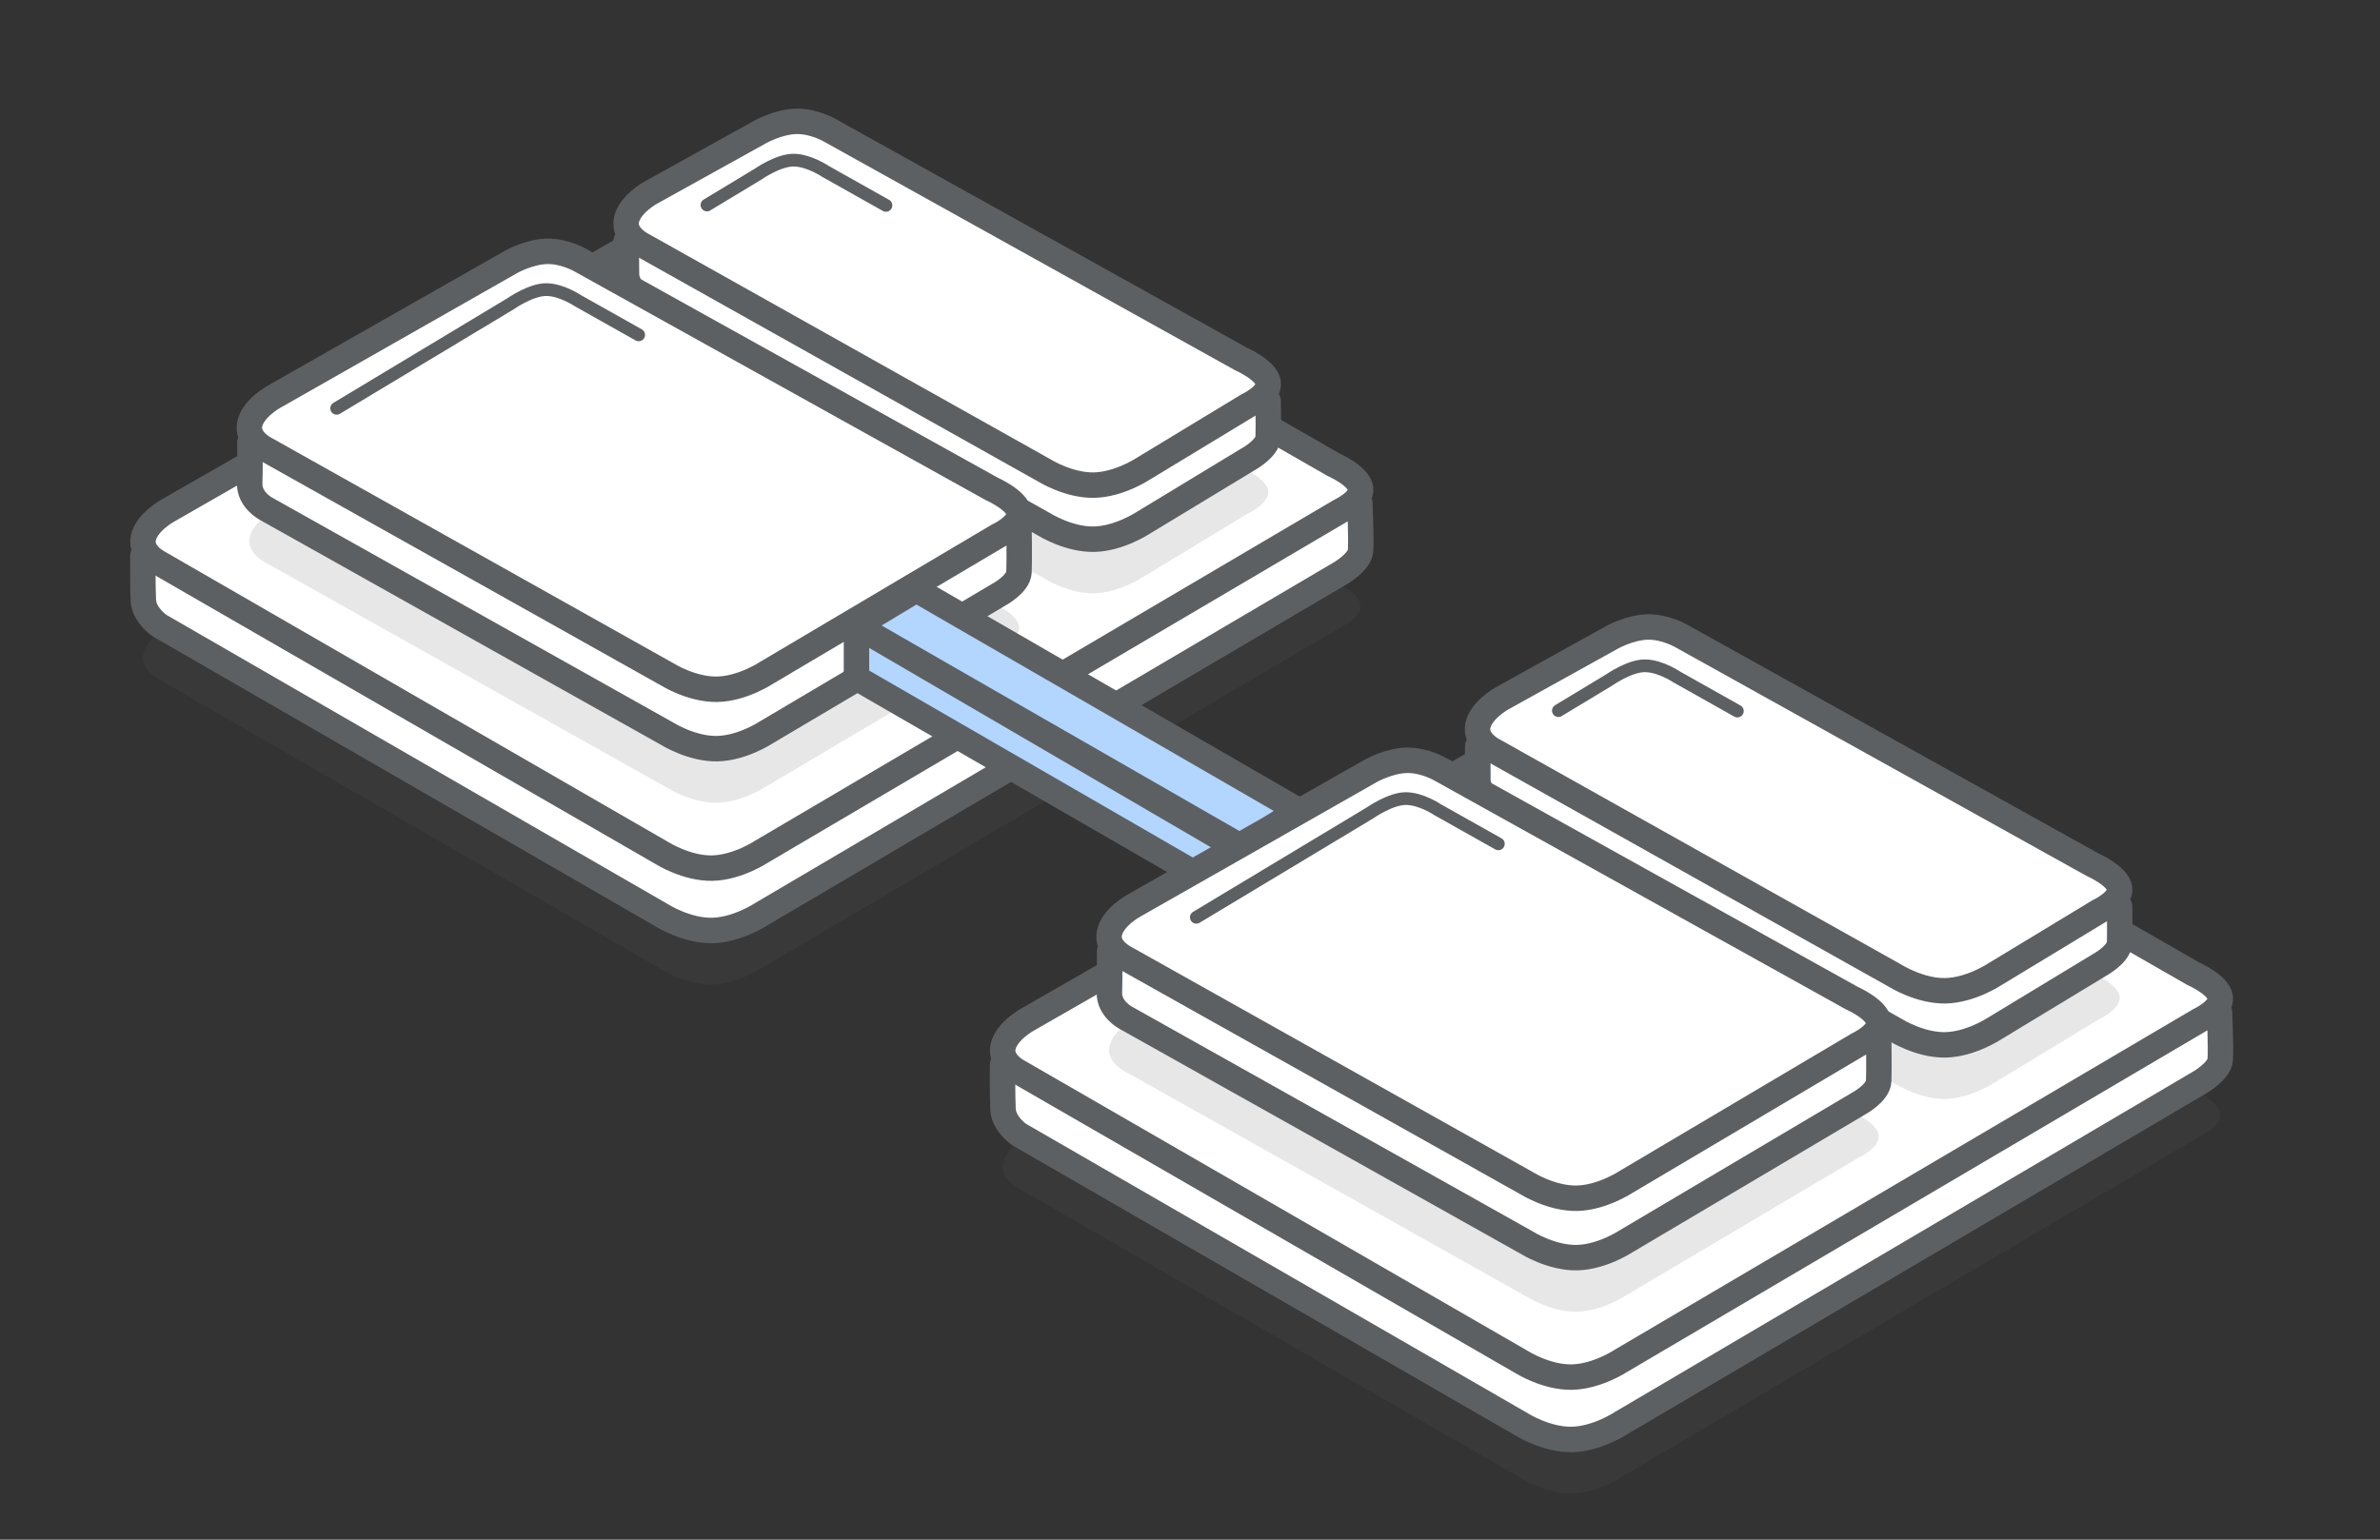 <?xml version="1.0" encoding="UTF-8" standalone="no"?>
<svg width="187px" height="121px" viewBox="0 0 187 121" version="1.1" xmlns="http://www.w3.org/2000/svg" xmlns:xlink="http://www.w3.org/1999/xlink">
    <rect x="0" y="0" width="187" height="121" fill="#333333" stroke="none"/>
    <!-- Generator: Sketch 3.7.1 (28215) - http://www.bohemiancoding.com/sketch -->
    <title>links-and-images</title>
    <desc>Created with Sketch.</desc>
    <defs></defs>
    <g id="Page-1" stroke="none" stroke-width="1" fill="none" fill-rule="evenodd">
        <g id="links-and-images">
            <path d="M12.532,53.413 L52.052,76.215 C52.052,76.215 53.956,77.409 55.95,77.374 C57.945,77.34 59.838,76.08 59.838,76.08 L105.29,49.316 C105.29,49.316 107.041,48.504 106.902,47.523 C106.763,46.542 104.773,45.667 104.773,45.667 L64.825,22.757 C64.825,22.757 63.555,21.989 62.131,22.012 C60.708,22.034 59.282,22.844 59.282,22.844 L13.177,49.282 C13.177,49.282 11.526,50.182 11.262,51.429 C10.999,52.676 12.532,53.413 12.532,53.413 Z" id="Path-43" fill-opacity="0.15" fill="#5D6063"></path>
            <path d="M12.532,49.163 L52.052,71.965 C52.052,71.965 53.956,73.159 55.95,73.124 C57.945,73.09 59.838,71.83 59.838,71.83 L105.29,45.066 C105.29,45.066 106.839,44.173 106.902,43.273 C106.965,42.373 106.844,39.548 106.844,39.548 L64.825,18.507 C64.825,18.507 63.555,17.739 62.131,17.762 C60.708,17.784 59.282,18.594 59.282,18.594 L11.227,43.673 C11.227,43.673 11.206,46.011 11.262,47.179 C11.319,48.347 12.532,49.163 12.532,49.163 Z" id="Path-43" stroke="#5D6063" stroke-width="2" stroke-linecap="round" stroke-linejoin="round" fill="#FFFFFF"></path>
            <path d="M12.532,44.263 L52.052,67.065 C52.052,67.065 53.956,68.259 55.95,68.224 C57.945,68.19 59.838,66.93 59.838,66.93 L105.29,40.166 C105.29,40.166 107.041,39.354 106.902,38.373 C106.763,37.392 104.773,36.517 104.773,36.517 L64.825,13.607 C64.825,13.607 63.555,12.839 62.131,12.862 C60.708,12.884 59.282,13.694 59.282,13.694 L13.177,40.132 C13.177,40.132 11.526,41.032 11.262,42.279 C10.999,43.526 12.532,44.263 12.532,44.263 Z" id="Path-43" stroke="#5D6063" stroke-width="2" stroke-linejoin="round" fill="#FFFFFF"></path>
            <path d="M50.493,27.766 L82.049,45.466 C82.049,45.466 83.953,46.66 85.947,46.625 C87.942,46.591 89.836,45.331 89.836,45.331 L98.032,40.364 C98.032,40.364 99.783,39.552 99.644,38.571 C99.505,37.59 97.515,36.715 97.515,36.715 L65.273,18.781 C65.273,18.781 64.004,18.014 62.58,18.036 C61.157,18.058 59.731,18.868 59.731,18.868 L51.138,23.635 C51.138,23.635 49.487,24.534 49.224,25.782 C48.96,27.029 50.493,27.766 50.493,27.766 Z" id="Path-43" fill-opacity="0.15" fill="#5D6063"></path>
            <path d="M50.493,23.516 L82.049,41.216 C82.049,41.216 83.953,42.41 85.947,42.375 C87.942,42.341 89.836,41.081 89.836,41.081 L98.032,36.114 C98.032,36.114 99.616,35.27 99.644,34.321 C99.672,33.372 99.639,31.503 99.639,31.503 L65.273,14.531 C65.273,14.531 64.004,13.764 62.58,13.786 C61.157,13.808 59.731,14.618 59.731,14.618 L49.21,18.909 C49.21,18.909 49.207,20.354 49.224,21.532 C49.24,22.71 50.493,23.516 50.493,23.516 Z" id="Path-43" stroke="#5D6063" stroke-width="2" stroke-linejoin="round" fill="#FFFFFF"></path>
            <path d="M50.493,19.266 L82.049,36.966 C82.049,36.966 83.953,38.16 85.947,38.125 C87.942,38.091 89.836,36.831 89.836,36.831 L98.032,31.864 C98.032,31.864 99.783,31.052 99.644,30.071 C99.505,29.09 97.515,28.215 97.515,28.215 L65.273,10.281 C65.273,10.281 64.004,9.514 62.58,9.536 C61.157,9.558 59.731,10.368 59.731,10.368 L51.138,15.135 C51.138,15.135 49.487,16.034 49.224,17.282 C48.96,18.529 50.493,19.266 50.493,19.266 Z" id="Path-43" stroke="#5D6063" stroke-width="2" stroke-linejoin="round" fill="#FFFFFF"></path>
            <path d="M20.89,44.226 L52.446,61.926 C52.446,61.926 54.349,63.12 56.344,63.086 C58.338,63.051 60.232,61.791 60.232,61.791 L78.453,50.998 C78.453,50.998 80.204,50.186 80.065,49.205 C79.926,48.223 77.936,47.348 77.936,47.348 L45.694,29.415 C45.694,29.415 44.424,28.647 43.001,28.67 C41.577,28.692 40.152,29.502 40.152,29.502 L21.535,40.095 C21.535,40.095 19.884,40.995 19.62,42.242 C19.356,43.49 20.89,44.226 20.89,44.226 Z" id="Path-43" fill-opacity="0.15" fill="#5D6063"></path>
            <path d="M20.89,39.976 L52.446,57.676 C52.446,57.676 54.349,58.87 56.344,58.836 C58.338,58.801 60.232,57.541 60.232,57.541 L78.453,46.748 C78.453,46.748 80.025,45.915 80.065,44.955 C80.104,43.994 80.066,41.454 80.066,41.454 L45.694,25.165 C45.694,25.165 44.424,24.397 43.001,24.42 C41.577,24.442 40.152,25.252 40.152,25.252 L19.639,34.749 C19.639,34.749 19.661,36.705 19.62,37.992 C19.578,39.279 20.89,39.976 20.89,39.976 Z" id="Path-43" stroke="#5D6063" stroke-width="2" stroke-linejoin="round" fill="#FFFFFF"></path>
            <path d="M20.89,35.309 L52.446,53.008 C52.446,53.008 54.349,54.203 56.344,54.168 C58.338,54.133 60.232,52.874 60.232,52.874 L78.453,42.08 C78.453,42.08 80.204,41.268 80.065,40.287 C79.926,39.305 77.936,38.43 77.936,38.43 L45.694,20.497 C45.694,20.497 44.424,19.729 43.001,19.752 C41.577,19.774 40.152,20.584 40.152,20.584 L21.535,31.177 C21.535,31.177 19.884,32.077 19.62,33.324 C19.356,34.572 20.89,35.309 20.89,35.309 Z" id="Path-43" stroke="#5D6063" stroke-width="2" stroke-linejoin="round" fill="#FFFFFF"></path>
            <path d="M26.45,32.09 L40.122,23.868 C40.122,23.868 41.699,22.76 42.91,22.76 C44.121,22.76 45.411,23.634 45.411,23.634 L50.181,26.317" id="Path-255" stroke="#5D6063" stroke-linecap="round" stroke-linejoin="round"></path>
            <path d="M55.547,16.11 L59.552,13.693 C59.552,13.693 61.128,12.585 62.34,12.585 C63.551,12.585 64.841,13.459 64.841,13.459 L69.611,16.141" id="Path-255" stroke="#5D6063" stroke-linecap="round" stroke-linejoin="round"></path>
            <polygon id="Rectangle-3" stroke="#5D6063" stroke-width="2" stroke-linejoin="round" fill="#B2D6FF" points="71.995 46.349 101.97 63.668 97.598 66.584 67.295 49.18"></polygon>
            <polygon id="Rectangle-3" stroke="#5D6063" stroke-width="2" stroke-linejoin="round" fill="#B2D6FF" points="67.295 53.276 97.437 70.69 97.437 66.767 67.295 49.18"></polygon>
            <path d="M80.079,93.413 L119.599,116.215 C119.599,116.215 121.502,117.409 123.497,117.374 C125.492,117.34 127.385,116.08 127.385,116.08 L172.837,89.316 C172.837,89.316 174.588,88.504 174.449,87.523 C174.31,86.542 172.32,85.667 172.32,85.667 L132.371,62.757 C132.371,62.757 131.102,61.989 129.678,62.012 C128.255,62.034 126.829,62.844 126.829,62.844 L80.724,89.282 C80.724,89.282 79.073,90.182 78.809,91.429 C78.546,92.676 80.079,93.413 80.079,93.413 Z" id="Path-43" fill-opacity="0.15" fill="#5D6063"></path>
            <path d="M80.079,89.163 L119.599,111.965 C119.599,111.965 121.502,113.159 123.497,113.124 C125.492,113.09 127.385,111.83 127.385,111.83 L172.837,85.066 C172.837,85.066 174.386,84.173 174.449,83.273 C174.512,82.373 174.39,79.548 174.39,79.548 L132.371,58.507 C132.371,58.507 131.102,57.739 129.678,57.762 C128.255,57.784 126.829,58.594 126.829,58.594 L78.774,83.673 C78.774,83.673 78.753,86.011 78.809,87.179 C78.866,88.347 80.079,89.163 80.079,89.163 Z" id="Path-43" stroke="#5D6063" stroke-width="2" stroke-linecap="round" stroke-linejoin="round" fill="#FFFFFF"></path>
            <path d="M80.079,84.263 L119.599,107.065 C119.599,107.065 121.502,108.259 123.497,108.224 C125.492,108.19 127.385,106.93 127.385,106.93 L172.837,80.166 C172.837,80.166 174.588,79.354 174.449,78.373 C174.31,77.392 172.32,76.517 172.32,76.517 L132.371,53.607 C132.371,53.607 131.102,52.839 129.678,52.862 C128.255,52.884 126.829,53.694 126.829,53.694 L80.724,80.132 C80.724,80.132 79.073,81.032 78.809,82.279 C78.546,83.526 80.079,84.263 80.079,84.263 Z" id="Path-43" stroke="#5D6063" stroke-width="2" stroke-linejoin="round" fill="#FFFFFF"></path>
            <path d="M117.39,67.504 L148.946,85.204 C148.946,85.204 150.85,86.398 152.844,86.364 C154.839,86.329 156.732,85.069 156.732,85.069 L164.929,80.103 C164.929,80.103 166.68,79.291 166.541,78.309 C166.402,77.328 164.412,76.453 164.412,76.453 L132.17,58.519 C132.17,58.519 130.901,57.752 129.477,57.774 C128.054,57.797 126.628,58.606 126.628,58.606 L118.035,63.373 C118.035,63.373 116.384,64.273 116.12,65.52 C115.856,66.767 117.39,67.504 117.39,67.504 Z" id="Path-43" fill-opacity="0.15" fill="#5D6063"></path>
            <path d="M117.39,63.254 L148.946,80.954 C148.946,80.954 150.85,82.148 152.844,82.114 C154.839,82.079 156.732,80.819 156.732,80.819 L164.929,75.853 C164.929,75.853 166.513,75.008 166.541,74.059 C166.569,73.111 166.536,71.241 166.536,71.241 L132.17,54.269 C132.17,54.269 130.901,53.502 129.477,53.524 C128.054,53.547 126.628,54.356 126.628,54.356 L116.107,58.647 C116.107,58.647 116.104,60.092 116.12,61.27 C116.137,62.448 117.39,63.254 117.39,63.254 Z" id="Path-43" stroke="#5D6063" stroke-width="2" stroke-linejoin="round" fill="#FFFFFF"></path>
            <path d="M117.39,59.004 L148.946,76.704 C148.946,76.704 150.85,77.898 152.844,77.864 C154.839,77.829 156.732,76.569 156.732,76.569 L164.929,71.603 C164.929,71.603 166.68,70.791 166.541,69.809 C166.402,68.828 164.412,67.953 164.412,67.953 L132.17,50.019 C132.17,50.019 130.901,49.252 129.477,49.274 C128.054,49.297 126.628,50.106 126.628,50.106 L118.035,54.873 C118.035,54.873 116.384,55.773 116.12,57.02 C115.856,58.267 117.39,59.004 117.39,59.004 Z" id="Path-43" stroke="#5D6063" stroke-width="2" stroke-linejoin="round" fill="#FFFFFF"></path>
            <path d="M88.437,84.226 L119.993,101.926 C119.993,101.926 121.896,103.12 123.891,103.086 C125.885,103.051 127.779,101.791 127.779,101.791 L146,90.998 C146,90.998 147.751,90.186 147.612,89.205 C147.473,88.223 145.483,87.348 145.483,87.348 L113.241,69.415 C113.241,69.415 111.971,68.647 110.548,68.67 C109.124,68.692 107.699,69.502 107.699,69.502 L89.082,80.095 C89.082,80.095 87.43,80.995 87.167,82.242 C86.903,83.49 88.437,84.226 88.437,84.226 Z" id="Path-43" fill-opacity="0.15" fill="#5D6063"></path>
            <path d="M88.437,79.976 L119.993,97.676 C119.993,97.676 121.896,98.87 123.891,98.836 C125.885,98.801 127.779,97.541 127.779,97.541 L146,86.748 C146,86.748 147.572,85.915 147.612,84.955 C147.651,83.994 147.612,81.454 147.612,81.454 L113.241,65.165 C113.241,65.165 111.971,64.397 110.548,64.42 C109.124,64.442 107.699,65.252 107.699,65.252 L87.186,74.749 C87.186,74.749 87.208,76.705 87.167,77.992 C87.125,79.279 88.437,79.976 88.437,79.976 Z" id="Path-43" stroke="#5D6063" stroke-width="2" stroke-linejoin="round" fill="#FFFFFF"></path>
            <path d="M88.437,75.309 L119.993,93.008 C119.993,93.008 121.896,94.203 123.891,94.168 C125.885,94.133 127.779,92.874 127.779,92.874 L146,82.08 C146,82.08 147.751,81.268 147.612,80.287 C147.473,79.305 145.483,78.43 145.483,78.43 L113.241,60.497 C113.241,60.497 111.971,59.729 110.548,59.752 C109.124,59.774 107.699,60.584 107.699,60.584 L89.082,71.177 C89.082,71.177 87.43,72.077 87.167,73.324 C86.903,74.572 88.437,75.309 88.437,75.309 Z" id="Path-43" stroke="#5D6063" stroke-width="2" stroke-linejoin="round" fill="#FFFFFF"></path>
            <path d="M93.997,72.09 L107.669,63.868 C107.669,63.868 109.246,62.76 110.457,62.76 C111.668,62.76 112.958,63.634 112.958,63.634 L117.728,66.317" id="Path-255" stroke="#5D6063" stroke-linecap="round" stroke-linejoin="round"></path>
            <path d="M122.444,55.848 L126.448,53.431 C126.448,53.431 128.025,52.323 129.236,52.323 C130.447,52.323 131.737,53.197 131.737,53.197 L136.507,55.88" id="Path-255" stroke="#5D6063" stroke-linecap="round" stroke-linejoin="round"></path>
        </g>
    </g>
</svg>